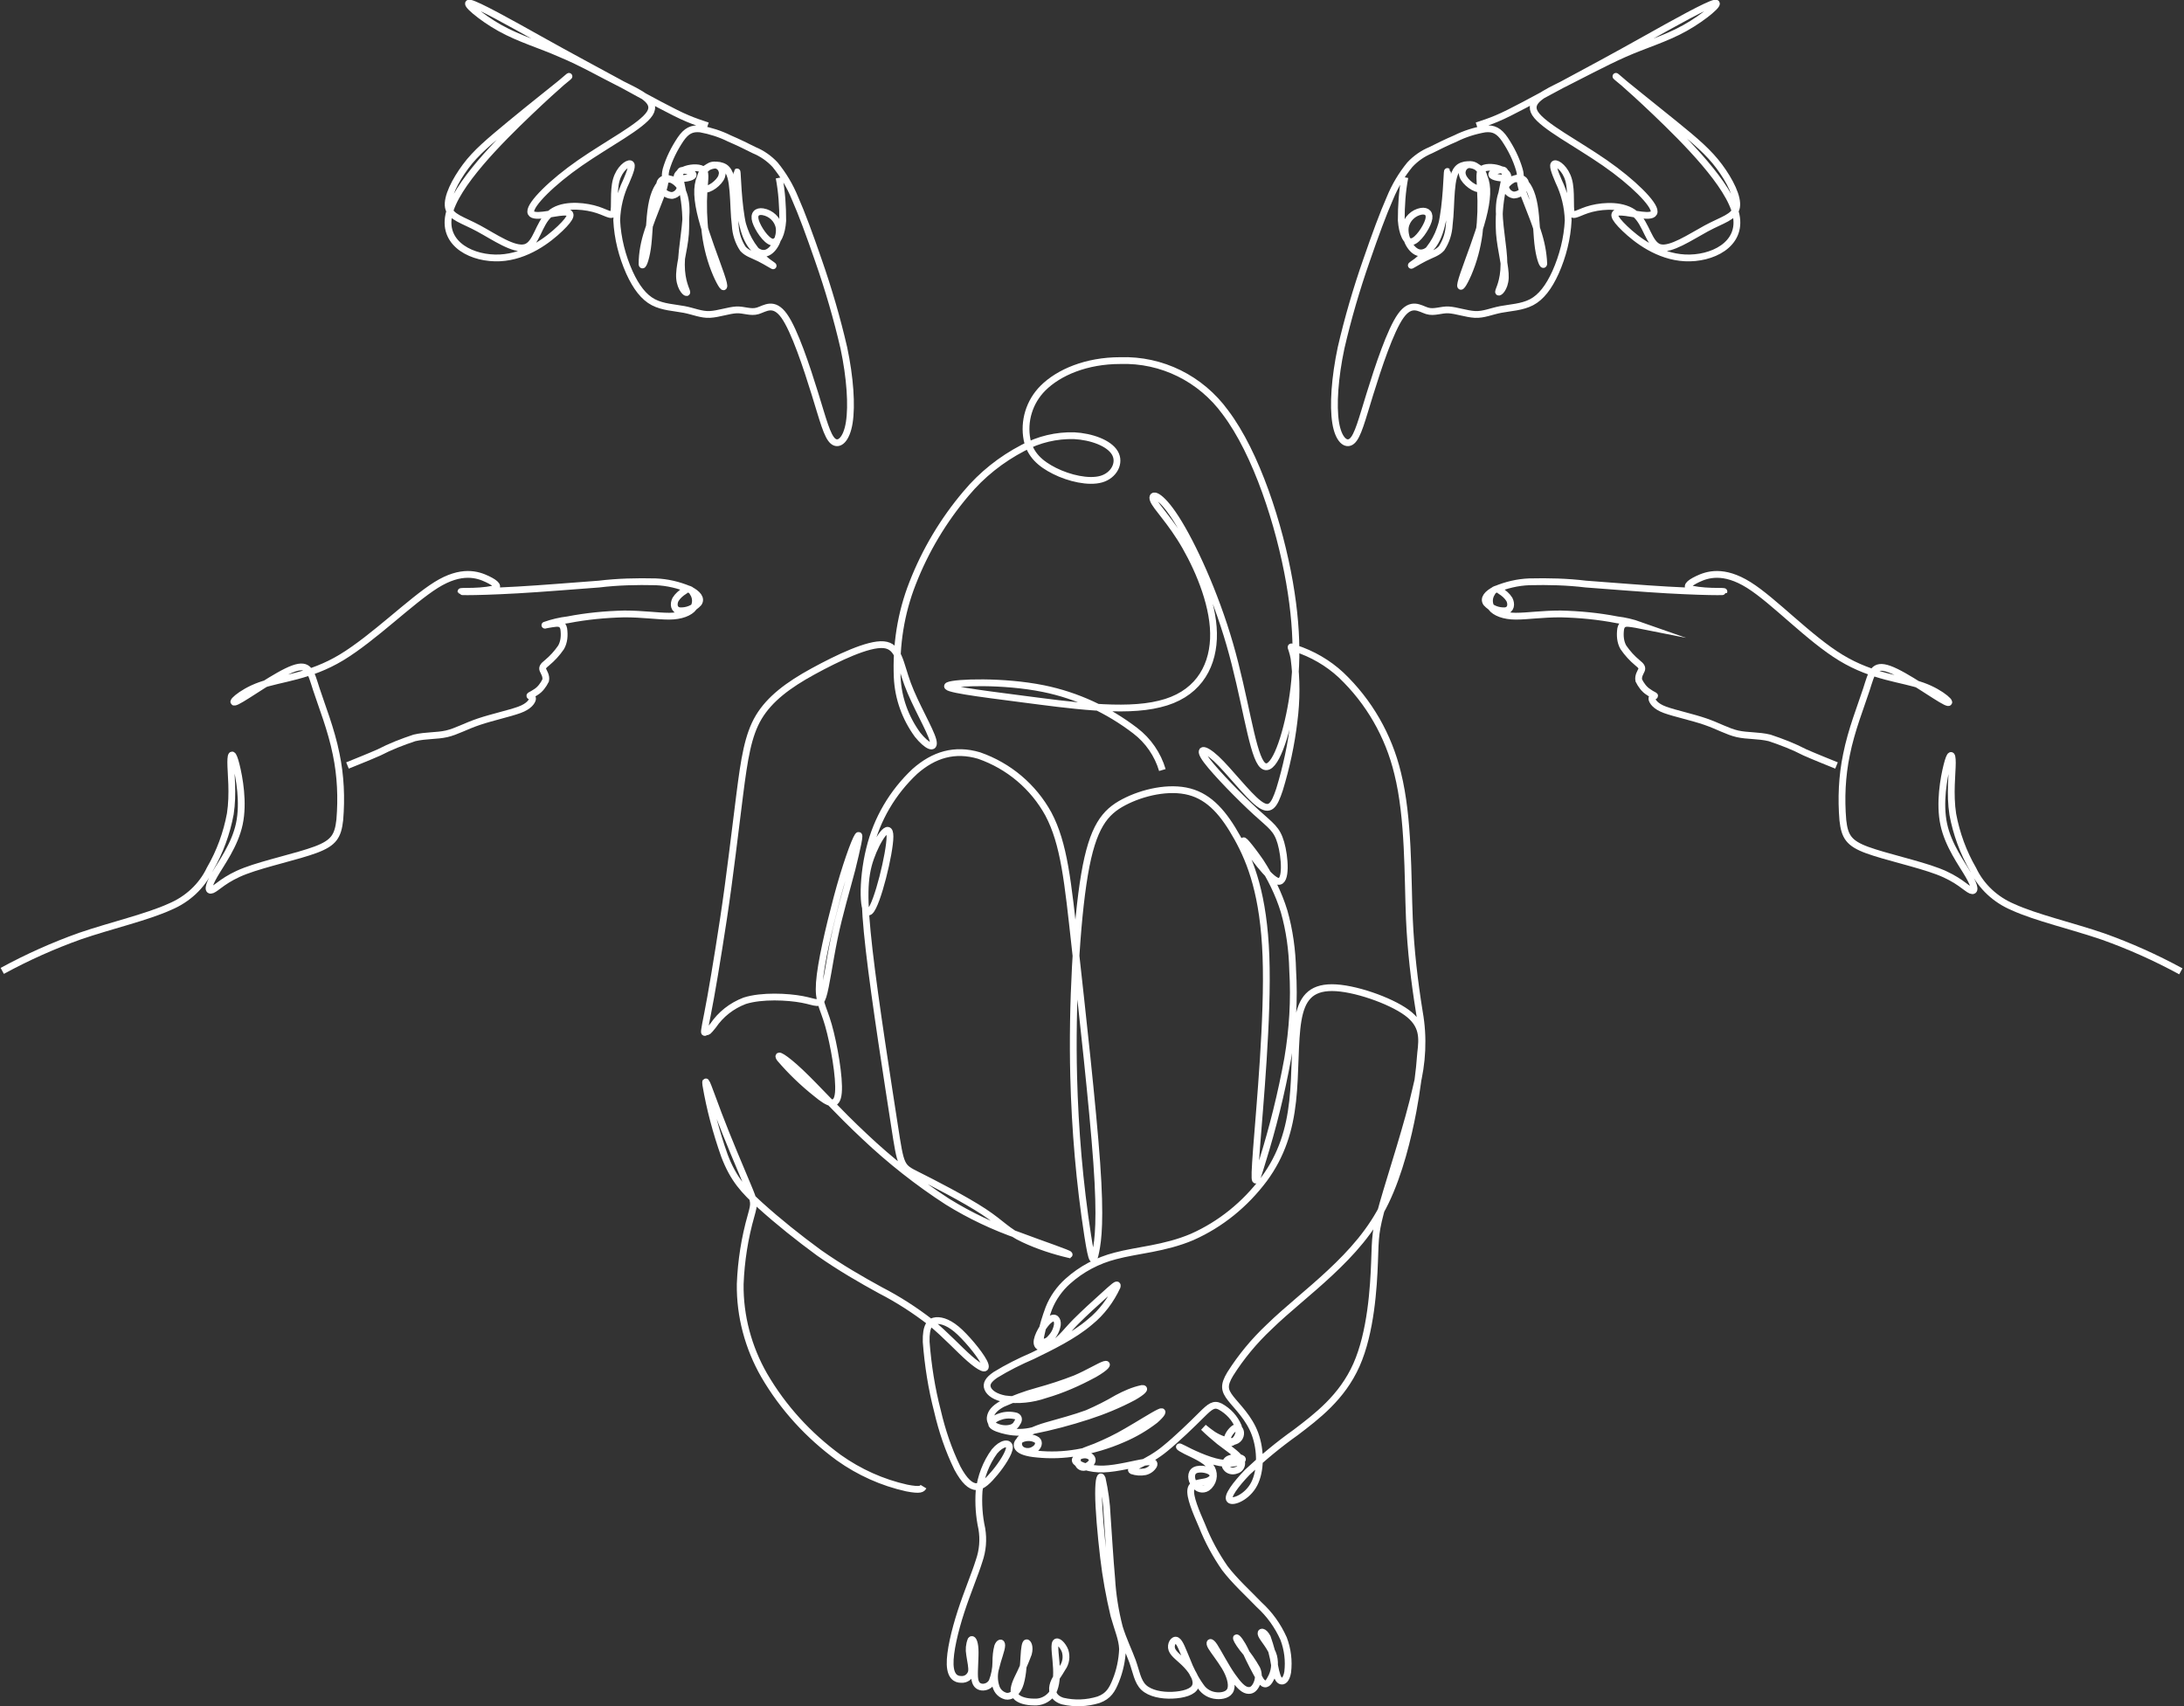 <svg xmlns="http://www.w3.org/2000/svg" xmlns:xlink="http://www.w3.org/1999/xlink" id="f1952ffd-676e-4e2c-ae83-5338f71dbfd7" x="0px" y="0px" viewBox="0 0 482.7 377.1" style="enable-background:new 0 0 482.7 377.1;" xml:space="preserve">
<rect x="0" y="0" width="482.7" height="377.1" fill="#333333" stroke="none"/>
<style type="text/css">
	.st0{fill:none;stroke:#FFFFFF;stroke-width:1.5;stroke-miterlimit:22.93;}
</style>
<path class="st0" d="M204.1,328.6c-0.3,0.5-0.6,0.9-3.7,0.3c-5.4-1.2-10.5-3.5-15-6.7c-6.7-4.9-12.3-11-16.5-18.2  c-3.5-6.1-5.4-13.1-5.3-20.2c0.2-5.1,1-10.2,2.4-15.1c0.8-2.9,0.8-2.9-0.7-6.5s-4.5-10.6-6.5-15.9s-3.1-8.7-2.8-6.5  c0.9,5.3,2.3,10.5,4.1,15.6c2,5.3,4.4,7.8,7.9,11c4.1,3.7,8.5,7.2,13,10.5c4.7,3.3,9.4,6,13.6,8.3c3.9,2,7.6,4.4,11.1,7.1  c3.3,2.7,6.3,6,8.6,8s3.9,2.8,3.4,1.3s-3.3-5-5.5-7.1s-4-2.7-5.3-2.6s-2.3,1.1-2.2,4.7c0.4,5.2,1.2,10.3,2.5,15.3  c1,4.3,2.4,8.5,4.4,12.6c1.5,2.8,2.9,4.1,4.2,4.1s2.6-1.3,4.1-3.1s3.2-4.4,3.2-5.6s-1.7-1-3.3,0.9c-1.9,2.6-3,5.6-3.4,8.7  c-0.2,2.8,0,5.7,0.6,8.4c0.4,2.4,0.2,4.8-0.6,7.1c-0.9,2.9-2.6,6.9-4,11.2s-2.5,9-2.4,11.7s1.3,3.3,2.4,3.3c1.1,0.1,2-0.6,2.3-1.6  c0.2-1-0.2-2.4-0.4-3.9c-0.2-1.1-0.1-2.2,0.3-3.2c0.3-0.4,0.8,0.2,0.9,2s-0.2,4.6-0.1,6.2s0.8,2.1,1.6,2.2c0.9,0.1,1.9-0.4,2.3-1.3  c0.5-1.3,0.8-2.8,0.8-4.2c0-1.2,0.1-2.4,0.4-3.5c0.3-0.8,0.9-1.1,0.9-0.2s-0.9,3.1-1.3,4.9c-0.4,1.3-0.4,2.8,0,4.1  c0.3,1.1,1.1,1.9,2.2,2.2c1,0.2,2.3-0.5,3-2.2s0.9-4.6,1-6.5s0.3-3.1,0.6-3.1s0.8,0.9,0.4,2.4c-0.7,1.9-1.5,3.7-2.4,5.5  c-0.8,1.7-1.1,3-0.4,3.9s2.4,1.3,4,1.3c1.5,0.1,2.9-0.5,3.9-1.7c0.9-1.3,1.2-3.3,1.1-5.7s-0.6-5-0.2-5.7s1.6,0.5,2.1,1.8  c0.4,1.3,0.2,2.7-0.6,3.8c-0.7,1.3-1.8,2.5-2.1,3.9s0.2,2.8,2.2,3.4c2.6,0.6,5.3,0.5,7.9-0.3c2.2-0.8,3-2.2,3.8-4.2  c0.9-2.2,1.4-4.6,1.5-7c-0.1-2.3-1-4.2-1.9-7.4c-1-4.2-1.8-8.6-2.3-12.9c-0.6-5.1-1.1-10.8-1.1-14.1s0.4-4.3,0.8-3.3  c0.6,2.7,1,5.5,1.1,8.2c0.3,4.2,0.6,9.5,1,13.9c0.2,3.6,0.8,7.3,1.7,10.8c0.9,2.9,2.1,5.3,2.9,7.5s1.1,4.5,2.5,5.8s3.9,1.8,6.3,1.7  s4.6-0.7,5.1-2s-0.5-3.1-1.9-4.6s-2.9-2.4-3.3-3.5s0.4-2.4,1.1-2s1.3,2.2,2.2,4.3c0.8,2.1,1.8,4.1,3.1,5.9c0.8,1.2,2.1,1.9,3.5,2  c1.2,0.1,2.7-0.2,3.1-1.4s-0.2-3.2-1.3-5s-2.4-3.4-3-4.4s-0.2-1.5,0.7-0.1s2.5,4.5,3.9,6.5s2.4,3,3.3,3.2s1.5-0.2,2-1.1  c0.6-1.1,0.7-2.5,0.2-3.6c-0.9-1.6-2-3.2-3.2-4.6c-1-1.3-1.5-2.3-1.3-2.3s1,0.9,2,3c1,2.2,2.1,4.3,3.3,6.4c0.9,1.3,1.6,0.9,2.2-0.3  c0.9-1.5,1.1-3.3,0.7-5c-0.5-1.9-2.3-3.8-2.7-4.7s0.5-1,1.3,0.5c0.7,2,1.3,4.1,1.6,6.2c0.4,2,0.7,3.1,1.3,3.4s1.3-0.2,1.6-1.9  c0.3-2.5,0-5-0.9-7.4c-1.3-2.9-3.1-5.4-5.4-7.5c-2.4-2.5-5.4-5.2-7.6-8.1c-2-2.9-3.7-6-5-9.3c-1.4-3.2-2.8-6.5-2.5-8.1  s2.4-1.4,3.6-1.8s1.7-1.3,0.9-2s-3.1-1-3.9-0.2s-0.4,2.4,0.5,3.3c0.7,0.8,2,0.9,2.8,0.1c0.1-0.1,0.1-0.1,0.2-0.2  c1.1-1.2,1.2-3,0.2-4.3c-1.1-1.5-3.8-2.6-5.4-3.4s-2-1.3-0.5-0.5s5.2,2.6,8,3.1s4.9-0.2,5-0.7s-1.8-0.6-2.8-0.2  c-0.7,0.2-1.1,0.9-1,1.6c0,0.1,0.1,0.3,0.2,0.4c0.5,0.7,1.4,0.9,2.2,0.6c0.9-0.2,1.4-1.1,1.2-1.9c0-0.2-0.1-0.3-0.2-0.5  c-0.7-1.2-2.9-2.6-4.7-4c-1.2-1-2.4-2-3.5-3.1c0.7,0.6,1.4,1.1,2.1,1.6c1.4,0.9,3.3,1.6,4.5,1.5c1-0.1,1.7-1,1.6-2  c-0.1-0.8-0.7-1.3-1.4-0.9c-0.8,0.6-1.4,1.5-1.6,2.4c-0.1,0.8,0.5,1.1,1.3,0.6c1.1-0.7,1.6-2.1,1.2-3.4c-0.8-1.9-2.2-3.4-4-4.4  c-1.4-0.7-2.2-0.1-4.2,1.9s-5.4,5.3-8,7.4c-1.8,1.5-3.9,2.7-6,3.7c-1.3,0.6-1.7,1-1.3,1.2c0.9,0.3,1.9,0.4,2.9,0.2  c0.8-0.2,1.5-0.7,1.9-1.4c0.2-0.5,0.1-1-2-0.7s-6,1.4-9.1,1.5s-5.5-0.9-6.1-1.6s0.7-1.4,1.7-1.5s1.8,0.4,1.9,1s-0.6,1.2-1.2,1.5  c-0.5,0.4-1.3,0.3-1.7-0.2c-0.5-0.7-0.5-1.6,0-2.4c0.6-0.7,1.8-1,3.6-1.7c2.4-1,4.7-2.1,6.9-3.4c2.8-1.6,5.9-3.6,7.2-4.2  c1.2-0.6,0.6,0.4-0.9,1.7c-2.2,1.7-4.6,3.1-7.2,4.2c-3.2,1.4-6.6,2.4-10.1,3c-2.9,0.5-5.9,0.6-8.8,0.3c-2.3-0.2-3.7-0.7-4.2-1.4  s0-1.6,1-2c1.1-0.4,2.3-0.3,3.2,0.3c0.6,0.5,0.3,1.5-0.5,2c-0.8,0.6-1.9,0.7-2.8,0.2c-0.8-0.5-1-1.5-0.5-2.3  c0.1-0.1,0.2-0.2,0.3-0.3c0.9-1,2.9-2,5.7-2.8s6.2-1.7,8.9-2.7c2.3-1,4.5-2.1,6.7-3.4c1.7-0.9,3.5-1.7,5.4-2.1  c0.9-0.1,0.2,0.7-1.9,1.9c-3.2,1.7-6.6,3.1-10,4.2c-4,1.3-8.1,2.4-12.2,3.2c-1.9,0.5-3.9,0.5-5.8,0.1c-1.4-0.3-3-0.8-3.3-1.4  s0.6-1.4,1.9-1.8c1.1-0.4,2.4-0.4,3.5-0.1c0.7,0.3,0.6,1,0.2,1.5c-0.3,0.7-1,1.1-1.7,1.2c-1.1,0.2-2.2,0-3.2-0.5  c-0.8-0.4-1.2-1.3-1-2.1c0.2-0.9,0.8-1.8,2.6-2.8c2.5-1.1,5.1-2.1,7.7-2.8c2.9-0.8,5.7-1.7,8.5-2.8c2.8-1.2,5.4-2.8,6.4-3.1  s0.4,0.6-2.2,2.1c-3.5,1.9-7.1,3.5-10.9,4.6c-2.9,1-5.9,1.3-8.9,0.9c-2.1-0.4-3.4-1.3-3.8-2.3s0.1-1.9,1.7-3c2.6-1.6,5.4-3,8.2-4.2  c3.9-1.9,9.1-4.4,12.7-7.5c2.6-2.1,4.6-4.8,6-7.8c0.3-1.1-1.1,0.3-3,2s-4.2,3.8-6.1,5.7s-3.3,3.9-5,4.9s-3.5,1.2-3.6-0.2  s1.6-4.2,2.8-5.1s1.8,0,1.7,1.1c-0.2,1.2-0.7,2.2-1.6,3.1c-0.4,0.5-1.1,0.8-1.7,0.8c-0.4-0.1-0.6-0.4-0.3-1.7c0.4-2,1-3.9,1.7-5.8  c0.9-2.3,2.4-4.4,4.2-6c3-2.7,6.6-4.6,10.5-5.6c4.8-1.3,10.9-1.6,17-4.2c6.3-2.8,11.7-7.2,15.9-12.8c3.9-5.3,5.6-10.9,6.3-17.2  s0.4-13.2,1.2-17.9s2.7-7.2,7.5-7.2s12.8,2.8,16.5,5.5s3.5,5.6,3.1,8.9c-0.3,4.3-0.9,8.6-1.7,12.9c-1.1,5.8-3,13.7-6.1,20.1  s-7.5,11.2-12.2,15.6s-9.5,8.1-13.5,12c-3.3,3.1-6.2,6.6-8.6,10.4c-1.5,2.5-1.3,3.6,0.1,5.4s4.1,4.3,5.4,7.9s1.3,8.1-0.2,11  s-4.7,4.2-5.4,3.5s1.3-3.4,3.9-6.1c3.4-3.2,6.9-6.1,10.7-8.8c4.6-3.5,10.2-7.7,13.4-14.9s3.8-17.2,4-22.8s0.1-6.7,1.9-13  s5.6-17.8,7.3-25.5c1.4-5.4,1.7-11.1,0.7-16.7c-1.1-6.8-1.9-13.7-2.2-20.6c-0.4-9.4-0.1-22.2-2.6-32.2c-2-8.3-6.3-15.8-12.5-21.7  c-2.9-2.7-6.4-4.7-10.1-5.9c-1.6-0.6-0.8-0.6-0.3,2.2c0.6,4.6,0.6,9.3,0,13.9c-0.6,5.1-1.7,10.2-3.2,15.1c-1.2,3.6-2.1,5-4.6,3.1  s-6.6-7.3-9.4-9.9s-4.2-2.4-2.1,0.4s7.5,8.3,10.9,11.4s4.6,3.7,5.5,6.8s1.3,8.8-0.6,8.5s-6.4-6.6-7.4-8.4s1.3,0.9,3.5,4.1  c2.2,3.4,4,7,5.2,10.9c1.2,4.2,1.8,8.6,1.9,13c0.4,6.6,0,13.1-1.1,19.6c-1.4,7.7-3.3,15.3-5.6,22.7c-1.6,5.3-2,6.6-1.3-2.7  c0.7-9.3,2.6-29.1,2.1-42.6s-3.3-20.8-6.3-26.2s-6.1-9-10.6-10.2s-10.3,0.1-14.5,2.3s-6.9,5.4-8.7,16s-2.8,29-2.4,44.6  c0.3,11.8,1.3,23.6,3.1,35.2c1,6.4,1.3,6,1.8,3.5s1.1-7,0.2-19.6c-0.9-12.6-3.2-33.2-4.8-47.7s-2.4-22.8-5.9-29.4  c-3.3-6-8.7-10.6-15.3-12.9c-5.4-1.6-10-0.2-14.2,3.5c-4.9,4.6-8.4,10.5-10,17.1c-1.8,7.2-1.5,15.3,0.1,13.8s4.4-12.9,4.4-16.5  s-2.8,0.5-4.3,4.8c-1.5,4.3-1.6,8.9-0.3,20.3s4.2,29.7,5.6,38.8c1.4,9.1,1.4,9.1,5,10.9s10.6,5.4,14.7,8.1s5.2,4.4,8.9,6.1  c3.2,1.5,6.6,2.6,10,3.4c0.2-0.2-5.8-2.2-11.1-4.2c-5.5-1.9-10.8-4.4-15.8-7.5c-6.5-4.2-12.7-9.1-18.3-14.4  c-5.8-5.4-10.7-10.9-14.2-14.2s-5.5-4.4-4.5-3c2.4,2.8,5.1,5.4,8,7.7c2.9,2.4,4.6,3.1,4.9-0.2s-1-10.7-2.2-14.9s-2.3-5.1-2-9.4  s2.1-12,3.9-18.8s3.9-12.6,4.6-13.6s-0.2,2.8-1.3,7.3c-1.2,4.6-2.8,9.9-3.9,15.2s-1.8,10.7-2.5,12.9s-1.4,1.3-4.6,0.7  s-8.9-0.9-12.7,0.3c-2.9,1.1-5.3,3-7,5.5c-1.1,1.4-1.3,1.4-1.3,1.3s0.2-0.5,0.1-0.4s-0.4,0.5-0.6,0.6s-0.2-0.2,0.6-4.2  s2.1-11.7,3.5-20.9s2.6-19.7,3.6-27.5s1.8-13.1,4.2-17.1s6.5-7.1,12-10.1s12.2-6.2,15.6-5.9s3.6,4.1,5.3,8.7s5,10.1,5.6,12.4  s-1.4,1.3-3.4-1.2c-2.7-3.7-4.3-8.1-4.5-12.7c-0.3-7.1,0.8-14.2,3.4-20.8c2.8-7.2,6.8-13.9,11.8-19.8c3.5-4.2,7.8-7.6,12.6-10.1  c3.5-1.9,7.4-2.8,11.3-2.7c3.8,0.2,7.7,1.6,9,3.8s-0.2,5-3,5.8s-7.1-0.2-10.3-1.8s-5.4-3.6-6.1-6.9c-0.8-4.1,0.5-8.4,3.5-11.4  c3.5-3.5,9.6-6.1,17.1-6.1c9.2-0.3,17.8,4,23.2,11.4c6.9,9.1,12,25,14.2,37.6s1.6,21.7,0,29.3s-4.2,13.7-6.3,10.7  s-3.6-14.9-6.9-26.3s-8.3-22.2-11.9-27.8s-5.6-5.7-5-4.1s3.9,4.7,7.1,10.3s6.5,13.6,6.2,20.4s-3.9,12.5-11.9,14.4  c-8,2-20.2,0.2-30.3-1.1s-17.9-2.3-16.4-3s12.1-1.1,21,0.7c7.4,1.5,14.3,4.7,20.3,9.3c2.9,2.2,5,5.3,6,8.7"></path>
<path class="st0" d="M76.8,169.2c2.2-0.9,4.5-1.8,7-2.9c2.5-1.3,5.1-2.3,7.8-3.2c2.6-0.6,4.9-0.4,7.1-0.9s4.2-1.7,7.2-2.7  s6.7-1.8,8.9-2.6s2.8-1.9,2.9-2.4s-0.6-0.6-0.6-0.7s0.4-0.2,1.3-0.8c1-0.6,1.7-1.6,2.2-2.6c0.2-1-0.4-1.8-0.6-2.3s0-0.9,0.9-1.6  c1.2-1,2.2-2.1,3.1-3.4c0.7-1.2,0.8-2.7,0.6-4.1c-0.2-1-0.8-1.3-1.8-1.2s-2.5,0.4-2.4,0.4c1.7-0.6,3.4-1,5.1-1.2  c4.1-0.8,8.3-1.2,12.5-1.3c4.1,0,7.3,0.5,9.9,0.5s4.6-0.8,5.4-1.9c0.6-1,0.5-2.3-0.1-3.2c-0.4-0.8-0.9-0.9-1.1-0.9s-0.3,0-0.8,0.4  c-0.8,0.5-1.5,1.1-2,1.9c-0.5,1-0.4,2.3,0.9,2.5c1.6,0.1,3.1-0.5,4.2-1.7c0.7-1-0.2-2.1-2-3c-2.4-1-4.9-1.6-7.5-1.7  c-4.2-0.1-8.4,0-12.5,0.5c-5.5,0.4-12.6,1-18,1.3s-9.2,0.4-11.1,0.4s-1.8-0.1-0.2-0.1c2,0,4-0.1,6-0.5c1.3-0.4,0.7-1.2-1.4-2.2  s-5.7-2.2-11.3,1.3S82.6,141,75.5,145.3s-13.5,4.6-18,6.2s-7.2,4.5-5.1,3.5s8.8-5.9,12.4-7.2s3.9,0.8,5.1,4.5s3.3,8.9,4.4,14.4  c1,4.8,1.2,9.7,0.8,14.5c-0.4,3.6-1.3,5.1-5.3,6.6s-11.1,3-15.6,4.7s-6.3,3.8-7.3,4.2s-1-0.7,0.5-3.3s4.5-6.6,5.5-11.3  s0-10.2-0.7-13s-1.2-2.9-1.2-0.6s0.6,6.9-0.1,11.4c-0.8,4.3-2.3,8.4-4.5,12.2c-1.8,3.8-5,6.7-8.8,8.3c-5,2.3-13.2,4.2-19.9,6.5  c-5.9,2.1-11.7,4.7-17.2,7.7"></path>
<path class="st0" d="M156.4,27.8c-1.5-0.5-3-1-4.4-1.6c-1.7-0.7-3.8-1.8-6.1-3s-5-2.7-9.4-5.1s-10.6-5.7-17.2-9.4s-13.8-7.7-15.4-8  s2.3,3.1,6.6,5.5s8.9,3.7,13.4,5.7c4.6,1.9,9.1,4.5,13.3,6.6s8.2,3.8,6.4,6.6s-9.2,6.6-15.4,10.9c-6.2,4.3-11,9.1-10.9,10.8  s4.9,0.2,7.2,0.1s1.9,1.1-0.7,3.6s-7.4,6.2-13.3,6.5s-12.7-2.9-11.3-9.5s11.2-16.4,17.8-22.7s9.9-8.9,8.4-7.6s-7.9,6.3-12.6,10.2  s-7.6,6.3-9.9,9.4s-4.2,6.8-3.8,9s3.2,2.8,6.7,4.7s7.8,4.9,10.3,4.2s2.9-5.3,5.4-7.4c2.4-2.2,6.8-1.9,9.6-1.2s4.1,2,4.5,0.9  s-0.1-4.7,0.6-7.2s2.5-3.8,3.1-3.6s0,1.8-0.9,3.9c-1.3,2.7-2,5.6-2.1,8.6c0.2,4,1.2,7.9,2.8,11.5c1.5,3.3,3.2,5.5,5.3,6.6  s4.7,1.2,6.8,1.6s3.8,1.2,5.7,1.1s4.1-0.9,5.8-1s3.2,0.7,4.8,0.2s3.5-2.1,5.8,1.1s5,11.4,6.8,17.2s2.7,9.4,4,10.5s3-0.3,3.6-4.1  s0.2-9.9-1.2-16.5c-1.5-6.5-3.4-13-5.6-19.3c-2-5.8-3.7-10.4-5.2-13.8c-1.1-2.7-2.6-5.2-4.4-7.4c-1.3-1.4-2.9-2.5-4.6-3.2  c-1.6-0.8-3.4-1.7-5.5-2.6c-2-1-4.2-1.7-6.4-2.1c-1.9-0.2-3.1,0.4-4.4,2.3c-1.4,2.1-2.5,4.3-3.2,6.7c-0.4,1.7,0.1,1.9-0.5,4  s-2.4,6-3.5,9.5c-0.8,2.4-1.3,4.9-1.3,7.4c0.1,0.7,0.8-0.8,1.2-3.5s0.4-6.5,0.9-9.4s1.5-4.9,2.8-5.6s3.1,0,3.5,1  c0.2,1.1-0.6,2.1-1.7,2.3c-0.1,0-0.1,0-0.2,0c-1.3-0.1-2.3-1.1-2.6-2.3c-0.1-1,1-1.8,2.4-1.3s3.1,2.1,3.4,5.8s-1,9.3-1,13.1  c0,3.8,1.2,5.7,1.2,6.1s-1.4-0.7-1.6-3.1s1-6.1,1.3-9.8c0.2-3.3,0-6.6-0.7-9.8c-0.5-2.5-0.9-3.9-0.2-4.2s2.7,0.4,2.6,1  s-2.4,0.9-3.2,0.7s-0.2-1.2,1.1-1.8s3.2-0.7,4.1-0.2s0.6,2,0.4,4.6c-0.2,3.3-0.1,6.6,0.3,9.8c0.4,3,1.2,6,2.4,8.8c1,2.3,2,3.8,1.6,2  s-2.5-7-3.9-11.3s-2.1-7.9-1.7-10.4s1.9-4.2,3.2-4.4c1-0.2,1.9,0.4,2.1,1.4c0.1,0.4,0,0.7-0.1,1.1c-0.5,1.4-2.8,3.1-3.9,2.8  s-1.2-2.8-0.1-4.1c1.2-1.3,3.2-1.6,4.7-0.7c1.3,0.9,1.6,3,1.8,5.3s0.2,5.2,0.5,7.5c0.1,1.9,0.7,3.7,1.7,5.2c0.9,1,2.1,1.3,3.7,2.1  s3.6,2.1,2.8,1.5c-2.9-1.9-5.1-4.7-6.2-7.9c-1.8-5-1.7-12.6-1.6-12.7s0.2,7.3,1.3,11.9s3.4,6.6,5.2,6s3.1-3.6,2.8-5.6  c-0.3-1.8-1.8-3.2-3.6-3.5c-1.3-0.2-2.1,0.5-1.6,2.1s2.3,4.3,3.6,4.6s2.2-1.9,2.4-4.7c0-3.2-0.2-6.4-0.8-9.5"></path>
<path class="st0" d="M405.9,169.2c-2.2-0.9-4.5-1.8-7-2.9c-2.5-1.3-5.1-2.3-7.8-3.2c-2.5-0.6-4.9-0.4-7.1-0.9s-4.2-1.7-7.1-2.7  s-6.7-1.8-8.9-2.6s-2.8-1.9-2.9-2.4s0.6-0.6,0.6-0.7s-0.5-0.2-1.3-0.8c-1-0.6-1.7-1.6-2.2-2.6c-0.2-1,0.4-1.8,0.6-2.3s0-0.9-0.9-1.6  c-1.2-1-2.2-2.1-3.1-3.4c-0.7-1.2-0.8-2.7-0.6-4.1c0.2-1,0.8-1.3,1.8-1.2s2.5,0.4,2.5,0.4c-1.7-0.6-3.4-1-5.1-1.2  c-4.1-0.8-8.3-1.2-12.5-1.3c-4.1,0-7.3,0.5-9.9,0.5s-4.6-0.8-5.4-1.9c-0.6-1-0.5-2.3,0.1-3.2c0.4-0.8,0.9-0.9,1.1-0.9s0.3,0,0.8,0.4  c0.8,0.5,1.5,1.1,2,1.9c0.5,1,0.4,2.3-0.9,2.5c-1.6,0.1-3.1-0.5-4.2-1.7c-0.7-1,0.2-2.1,2-3c2.4-1,4.9-1.6,7.5-1.7  c4.2-0.1,8.4,0,12.5,0.5c5.5,0.4,12.6,1,18,1.3s9.2,0.4,11.1,0.4s1.8-0.1,0.2-0.1c-2,0-4-0.1-6-0.5c-1.3-0.4-0.7-1.2,1.4-2.2  s5.7-2.2,11.3,1.3s13.3,11.8,20.4,16.1s13.5,4.6,18,6.2s7.2,4.5,5.1,3.5s-8.8-5.9-12.4-7.2s-3.9,0.8-5.1,4.5s-3.3,8.9-4.4,14.4  c-1,4.8-1.2,9.7-0.8,14.5c0.4,3.6,1.3,5.1,5.4,6.6s11.1,3,15.6,4.7s6.3,3.8,7.3,4.2s1-0.7-0.5-3.3s-4.5-6.6-5.5-11.3s0-10.2,0.7-13  s1.2-2.9,1.2-0.6s-0.6,6.9,0.1,11.4c0.8,4.3,2.3,8.4,4.5,12.2c1.8,3.8,5,6.7,8.8,8.3c5,2.3,13.2,4.2,19.9,6.5  c5.9,2.1,11.7,4.7,17.2,7.7"></path>
<path class="st0" d="M326.4,27.8c1.5-0.5,3-1,4.4-1.6c1.7-0.7,3.8-1.8,6.1-3s5-2.7,9.5-5.1s10.6-5.7,17.2-9.4s13.8-7.7,15.4-8  s-2.3,3.1-6.6,5.5s-8.9,3.7-13.4,5.7s-9.1,4.5-13.3,6.6s-8.2,3.8-6.4,6.6s9.2,6.6,15.4,10.9s11,9.1,10.9,10.8s-4.9,0.2-7.2,0.1  s-1.9,1.1,0.7,3.6s7.4,6.2,13.3,6.5s12.7-2.9,11.3-9.5s-11.2-16.4-17.8-22.7s-9.9-8.9-8.4-7.6s7.9,6.4,12.6,10.2s7.6,6.3,9.9,9.4  s4.2,6.8,3.8,9s-3.2,2.8-6.7,4.7s-7.9,4.9-10.3,4.2s-2.9-5.3-5.4-7.4s-6.8-1.9-9.6-1.2s-4.1,2-4.5,0.9s0.1-4.7-0.6-7.2  s-2.5-3.8-3.1-3.6s0,1.8,0.9,3.9c1.3,2.7,2,5.6,2.1,8.6c-0.2,4-1.2,7.9-2.8,11.5c-1.5,3.3-3.2,5.5-5.3,6.6s-4.7,1.2-6.8,1.6  s-3.8,1.2-5.7,1.1s-4.1-0.9-5.8-1s-3.2,0.7-4.8,0.2s-3.5-2.1-5.8,1.1s-5,11.4-6.8,17.2s-2.7,9.4-4,10.5s-3-0.3-3.6-4.1  s-0.2-9.9,1.2-16.5c1.5-6.5,3.4-13,5.6-19.3c2-5.8,3.7-10.4,5.2-13.8c1.1-2.7,2.6-5.2,4.4-7.4c1.3-1.4,2.9-2.5,4.6-3.2  c1.6-0.8,3.4-1.7,5.5-2.6c2-1,4.2-1.7,6.5-2.1c1.9-0.2,3.1,0.4,4.4,2.3c1.4,2.1,2.5,4.3,3.2,6.7c0.5,1.7-0.1,1.9,0.5,4  s2.4,6,3.5,9.5c0.8,2.4,1.3,4.8,1.4,7.3c-0.1,0.7-0.8-0.8-1.2-3.5s-0.4-6.5-0.9-9.4s-1.5-4.9-2.8-5.6s-3.1,0-3.5,1  c-0.2,1.1,0.6,2.1,1.7,2.3c0.1,0,0.1,0,0.2,0c1.3-0.1,2.3-1.1,2.5-2.3c0.1-1-1-1.8-2.4-1.3s-3.1,2.1-3.4,5.8s1,9.3,1,13.1  c0,3.8-1.2,5.7-1.2,6.1s1.4-0.7,1.5-3.1s-1-6.1-1.3-9.8c-0.2-3.3,0-6.6,0.7-9.8c0.5-2.5,0.9-3.9,0.2-4.2s-2.7,0.4-2.6,1  s2.4,0.9,3.2,0.7s0.2-1.2-1.1-1.8s-3.2-0.7-4.1-0.2s-0.6,2-0.5,4.6c0.2,3.3,0.1,6.6-0.3,9.8c-0.4,3-1.2,6-2.4,8.8  c-1,2.3-2,3.8-1.6,2s2.5-7,3.9-11.3s2.1-7.9,1.7-10.4s-1.9-4.2-3.2-4.4c-1-0.2-1.9,0.4-2.1,1.4c-0.1,0.4,0,0.8,0.1,1.1  c0.5,1.4,2.8,3.1,3.9,2.8s1.2-2.8,0.1-4.1c-1.2-1.3-3.2-1.6-4.7-0.7c-1.3,0.9-1.6,3-1.8,5.3s-0.2,5.2-0.5,7.5  c-0.1,1.9-0.7,3.7-1.7,5.2c-0.9,1-2.1,1.3-3.7,2.1s-3.6,2.1-2.8,1.5c2.9-1.9,5.1-4.7,6.2-7.9c1.8-5,1.7-12.6,1.6-12.7  s-0.2,7.3-1.3,11.9s-3.4,6.6-5.2,6s-3.1-3.6-2.8-5.6c0.3-1.8,1.8-3.2,3.5-3.5c1.3-0.2,2.1,0.5,1.6,2.1s-2.3,4.3-3.6,4.6  s-2.2-1.9-2.4-4.7c0-3.2,0.2-6.4,0.8-9.5"></path>
</svg>